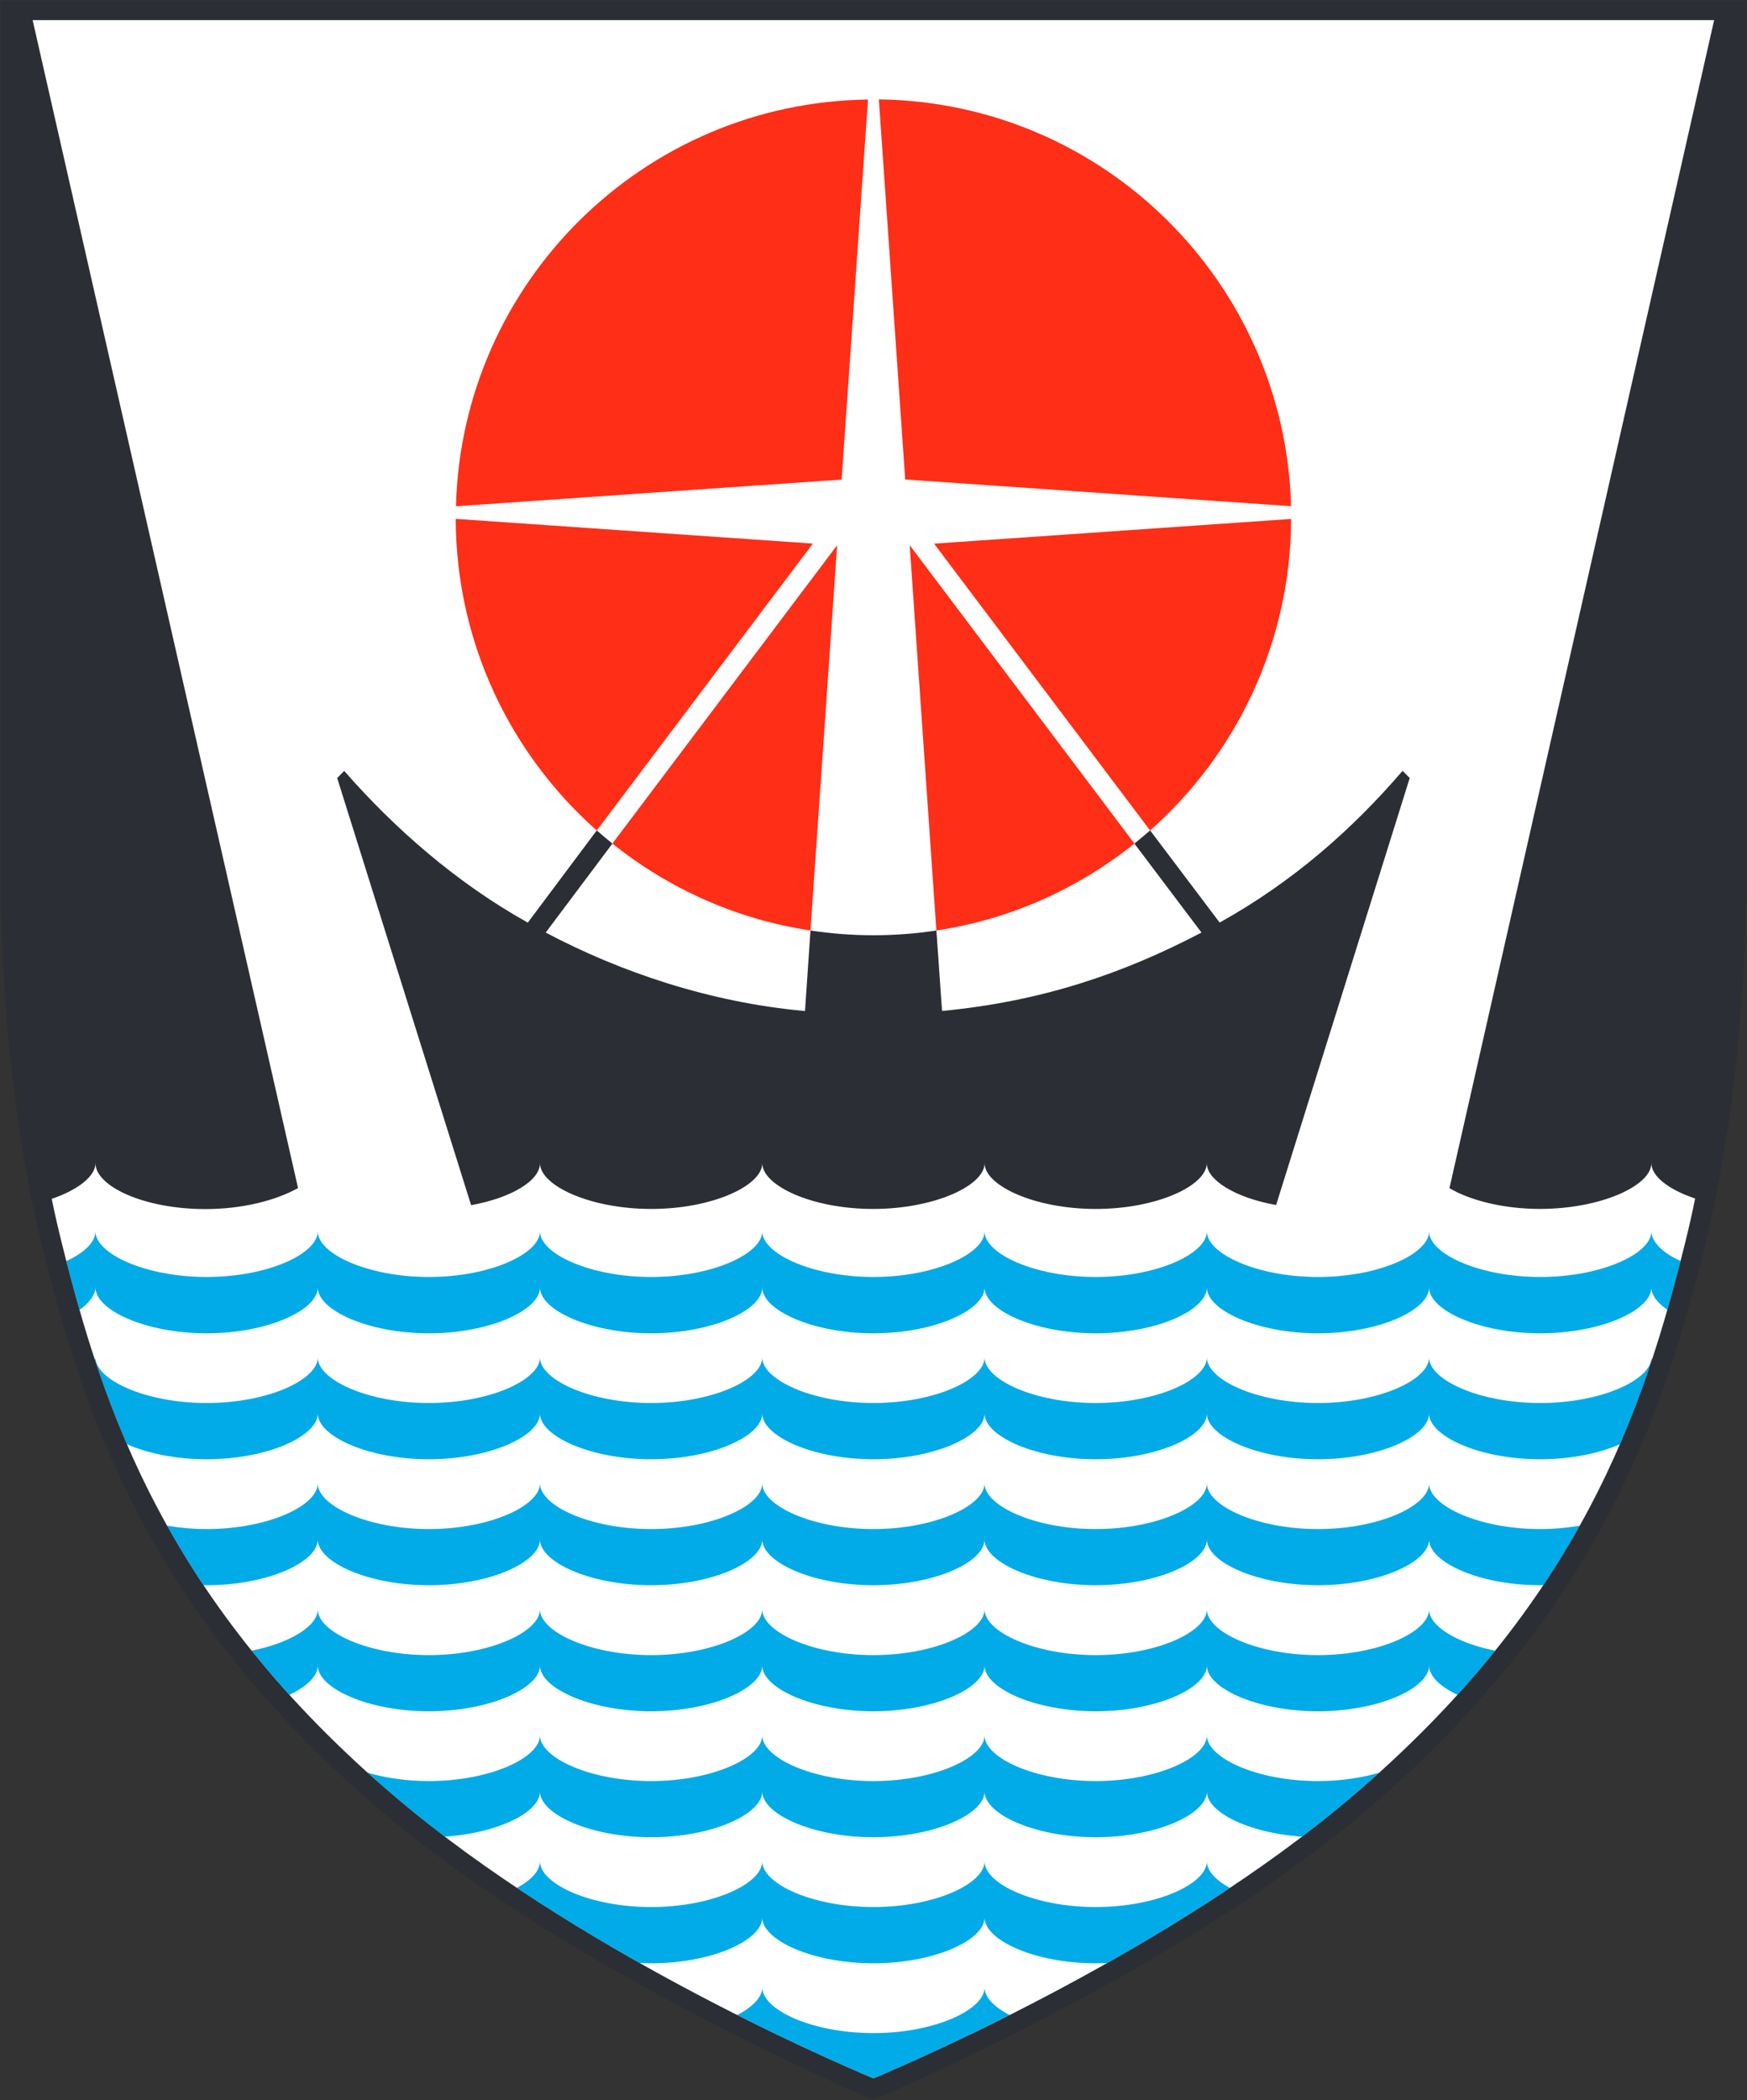<svg xmlns="http://www.w3.org/2000/svg" viewBox="0 0 1968 2365" width="1968" height="2365">
	<rect x="0" y="0" width="1968" height="2365" fill="#333333" stroke="none"/>
	<style>
		tspan { white-space:pre }
		.shp0 { fill: #ffffff } 
		.shp1 { fill: #ff2e17 } 
		.shp2 { fill: #00abe7 } 
		.shp3 { fill: #2c2e35 } 
	</style>
	<path id="Path 360" class="shp0" d="M1956.8 10.95L1956.8 980.27C1956.8 1128.2 1939.75 1281.66 1910.07 1401.48C1863.06 1590.88 1791.08 1811.43 1528.77 2033.74C1331.63 2200.84 1022.87 2336.33 983.88 2353.19C944.89 2336.33 636.23 2200.93 439.08 2033.74C176.77 1811.43 104.7 1590.88 57.79 1401.48C28.02 1281.66 11.06 1128.2 11.06 980.27L11.06 10.95L1956.8 10.95Z" />
	<path id="Path 361" fill-rule="evenodd" class="shp1" d="M1054.83 1047.78L1024.78 614.05L1024.88 614.05L1277.97 949.9C1214.83 1000.5 1138.43 1035.25 1054.83 1047.78ZM1052.25 612.2L1454.47 584.37C1453.91 724 1392.62 849.26 1295.57 935.16L1052.25 612.2ZM943.03 613.95L912.99 1047.78C829.39 1035.25 752.98 1000.5 689.85 949.9L943.03 613.95ZM990.04 111.92C1242.94 115.15 1447.74 318.01 1454.37 569.99L1019.72 539.94L990.04 111.92ZM915.66 612.11L672.25 935.16C575.19 849.26 513.81 724 513.35 584.28L915.66 612.11ZM948.1 540.04L513.63 570.08C520.17 318.01 724.87 115.33 977.78 112.1L948.1 540.04Z" />
	<path id="Path 362" fill-rule="evenodd" class="shp2" d="M1684.33 1858.8C1671.06 1875.3 1656.87 1891.89 1641.75 1908.48C1622.03 1899.08 1609.86 1887.19 1609.86 1875.58C1609.86 1900.74 1553.82 1927 1484.7 1927C1415.57 1927 1359.54 1900.74 1359.54 1875.58C1359.54 1900.74 1303.41 1927 1234.28 1927C1165.16 1927 1109.12 1900.74 1109.12 1875.58C1109.12 1900.74 1052.99 1927 983.86 1927C914.74 1927 858.7 1900.74 858.7 1875.58C858.7 1900.74 802.66 1927 733.54 1927C664.41 1927 608.28 1900.74 608.28 1875.58C608.28 1900.74 552.24 1927 483.12 1927C413.99 1927 357.96 1900.74 357.96 1875.58C357.96 1887.19 345.79 1899.08 326.07 1908.48C310.95 1891.89 296.76 1875.3 283.39 1858.8C327.27 1850.05 357.96 1830.87 357.96 1812.26C357.96 1837.42 413.99 1863.78 483.12 1863.78C552.24 1863.78 608.28 1837.42 608.28 1812.26C608.28 1837.42 664.41 1863.78 733.54 1863.78C802.66 1863.78 858.7 1837.42 858.7 1812.26C858.7 1837.42 914.74 1863.78 983.86 1863.78C1052.99 1863.78 1109.12 1837.42 1109.12 1812.26C1109.12 1837.42 1165.16 1863.78 1234.28 1863.78C1303.41 1863.78 1359.54 1837.42 1359.54 1812.26C1359.54 1837.42 1415.57 1863.78 1484.7 1863.78C1553.82 1863.78 1609.86 1837.42 1609.86 1812.26C1609.86 1830.87 1640.55 1850.05 1684.33 1858.8ZM1385.44 2125.9C1339.08 2156.78 1292.16 2185.16 1247.28 2210.42C1243.04 2210.6 1238.71 2210.79 1234.28 2210.79C1165.16 2210.79 1109.12 2184.52 1109.12 2159.36C1109.12 2184.52 1052.99 2210.79 983.86 2210.79C914.74 2210.79 858.7 2184.52 858.7 2159.36C858.7 2184.52 802.66 2210.79 733.54 2210.79C729.11 2210.79 724.78 2210.6 720.54 2210.42C675.66 2185.16 628.65 2156.78 582.38 2125.9C598.61 2117.15 608.28 2106.45 608.28 2096.04C608.28 2121.2 664.41 2147.47 733.54 2147.47C802.66 2147.47 858.7 2121.2 858.7 2096.04C858.7 2121.2 914.74 2147.47 983.86 2147.47C1052.99 2147.47 1109.12 2121.2 1109.12 2096.04C1109.12 2121.2 1165.16 2147.47 1234.28 2147.47C1303.41 2147.47 1359.54 2121.2 1359.54 2096.04C1359.54 2106.45 1369.21 2117.15 1385.44 2125.9ZM1137.23 2269.04C1063.31 2306.27 1005.71 2331.25 983.86 2340.37C962.11 2331.25 904.51 2306.27 830.5 2269.04C848.1 2259.91 858.7 2248.85 858.7 2237.98C858.7 2263.14 914.74 2289.41 983.86 2289.41C1052.99 2289.41 1109.12 2263.14 1109.12 2237.98C1109.12 2248.85 1119.72 2259.91 1137.23 2269.04ZM1484.7 2005.62C1510.14 2005.62 1533.73 2002.03 1553.55 1996.22C1542.95 2005.81 1532.26 2015.21 1521.11 2024.7C1503.5 2039.63 1485.25 2054.1 1466.73 2068.2C1406.08 2064.15 1359.54 2040.46 1359.54 2017.51C1359.54 2042.58 1303.41 2068.85 1234.28 2068.85C1165.16 2068.85 1109.12 2042.58 1109.12 2017.51C1109.12 2042.58 1052.99 2068.85 983.86 2068.85C914.74 2068.85 858.7 2042.58 858.7 2017.51C858.7 2042.58 802.66 2068.85 733.54 2068.85C664.41 2068.85 608.28 2042.58 608.28 2017.51C608.28 2040.46 561.74 2064.15 501.09 2068.2C482.47 2054.1 464.23 2039.63 446.71 2024.7C435.47 2015.21 424.78 2005.81 414.27 1996.22C434.09 2002.03 457.68 2005.62 483.12 2005.62C552.24 2005.62 608.28 1979.26 608.28 1954.19C608.28 1979.26 664.41 2005.62 733.54 2005.62C802.66 2005.62 858.7 1979.26 858.7 1954.19C858.7 1979.26 914.74 2005.62 983.86 2005.62C1052.99 2005.62 1109.12 1979.26 1109.12 1954.19C1109.12 1979.26 1165.16 2005.62 1234.28 2005.62C1303.41 2005.62 1359.54 1979.26 1359.54 1954.19C1359.54 1979.26 1415.57 2005.62 1484.7 2005.62ZM1735.02 1721.84C1750.79 1721.84 1765.72 1720.37 1779.63 1718.06C1767.28 1740.18 1753.55 1762.58 1738.53 1785.07L1735.02 1785.07C1665.9 1785.07 1609.86 1758.89 1609.86 1733.64C1609.86 1758.89 1553.82 1785.07 1484.7 1785.07C1415.57 1785.07 1359.54 1758.89 1359.54 1733.64C1359.54 1758.89 1303.41 1785.07 1234.28 1785.07C1165.16 1785.07 1109.12 1758.89 1109.12 1733.64C1109.12 1758.89 1052.99 1785.07 983.86 1785.07C914.74 1785.07 858.7 1758.89 858.7 1733.64C858.7 1758.89 802.66 1785.07 733.54 1785.07C664.41 1785.07 608.28 1758.89 608.28 1733.64C608.28 1758.89 552.24 1785.07 483.12 1785.07C413.99 1785.07 357.96 1758.89 357.96 1733.64C357.96 1758.89 301.92 1785.07 232.79 1785.07L229.29 1785.07C214.27 1762.58 200.54 1740.18 188.19 1718.06C202.1 1720.37 217.03 1721.84 232.79 1721.84C301.92 1721.84 357.96 1695.48 357.96 1670.41C357.96 1695.48 413.99 1721.84 483.12 1721.84C552.24 1721.84 608.28 1695.48 608.28 1670.41C608.28 1695.48 664.41 1721.84 733.54 1721.84C802.66 1721.84 858.7 1695.48 858.7 1670.41C858.7 1695.48 914.74 1721.84 983.86 1721.84C1052.99 1721.84 1109.12 1695.48 1109.12 1670.41C1109.12 1695.48 1165.16 1721.84 1234.28 1721.84C1303.41 1721.84 1359.54 1695.48 1359.54 1670.41C1359.54 1695.48 1415.57 1721.84 1484.7 1721.84C1553.82 1721.84 1609.86 1695.48 1609.86 1670.41C1609.86 1695.48 1665.9 1721.84 1735.02 1721.84ZM1893.18 1419.9C1888.58 1437.97 1883.6 1456.4 1878.34 1474.93C1868.57 1468.2 1860.28 1459.35 1860.28 1449.86C1860.28 1475.11 1804.24 1501.38 1735.02 1501.38C1665.9 1501.38 1609.86 1475.11 1609.86 1449.86C1609.86 1475.11 1553.82 1501.38 1484.7 1501.38C1415.57 1501.38 1359.54 1475.11 1359.54 1449.86C1359.54 1475.11 1303.41 1501.38 1234.28 1501.38C1165.16 1501.38 1109.12 1475.11 1109.12 1449.86C1109.12 1475.11 1052.99 1501.38 983.86 1501.38C914.74 1501.38 858.7 1475.11 858.7 1449.86C858.7 1475.11 802.66 1501.38 733.54 1501.38C664.41 1501.38 608.28 1475.11 608.28 1449.86C608.28 1475.11 552.24 1501.38 483.12 1501.38C413.99 1501.38 357.96 1475.11 357.96 1449.86C357.96 1475.11 301.92 1501.38 232.79 1501.38C163.58 1501.38 107.54 1475.11 107.54 1449.86C107.54 1457.97 99.89 1468.01 89.47 1475.02C84.96 1458.98 80.63 1443.13 76.57 1427.46C76.02 1424.88 75.46 1422.39 74.82 1419.99C95.28 1410.68 107.54 1398.43 107.54 1386.63C107.54 1411.7 163.58 1437.97 232.79 1437.97C301.92 1437.97 357.96 1411.7 357.96 1386.63C357.96 1411.7 413.99 1437.97 483.12 1437.97C552.24 1437.97 608.28 1411.7 608.28 1386.63C608.28 1411.7 664.41 1437.97 733.54 1437.97C802.66 1437.97 858.7 1411.7 858.7 1386.63C858.7 1411.7 914.74 1437.97 983.86 1437.97C1052.99 1437.97 1109.12 1411.7 1109.12 1386.63C1109.12 1411.7 1165.16 1437.97 1234.28 1437.97C1303.41 1437.97 1359.54 1411.7 1359.54 1386.63C1359.54 1411.7 1415.57 1437.97 1484.7 1437.97C1553.82 1437.97 1609.86 1411.7 1609.86 1386.63C1609.86 1411.7 1665.9 1437.97 1735.02 1437.97C1804.24 1437.97 1860.28 1411.7 1860.28 1386.63C1860.28 1398.43 1874.1 1411.7 1893.18 1419.9ZM1860.28 1528.57C1860.28 1529.67 1860.46 1530.78 1860.74 1531.88C1850.42 1562.85 1838.71 1594.37 1824.89 1626.26C1802.12 1636.4 1770.32 1643.22 1735.02 1643.22C1665.9 1643.22 1609.86 1616.95 1609.86 1591.79C1609.86 1616.95 1553.82 1643.22 1484.7 1643.22C1415.57 1643.22 1359.54 1616.95 1359.54 1591.79C1359.54 1616.95 1303.41 1643.22 1234.28 1643.22C1165.16 1643.22 1109.12 1616.95 1109.12 1591.79C1109.12 1616.95 1052.99 1643.22 983.86 1643.22C914.74 1643.22 858.7 1616.95 858.7 1591.79C858.7 1616.95 802.66 1643.22 733.54 1643.22C664.41 1643.22 608.28 1616.95 608.28 1591.79C608.28 1616.95 552.24 1643.22 483.12 1643.22C413.99 1643.22 357.96 1616.95 357.96 1591.79C357.96 1616.95 301.92 1643.22 232.79 1643.22C197.49 1643.22 165.7 1636.4 142.93 1626.26C129.11 1594.37 117.4 1562.85 107.08 1531.88C107.35 1530.78 107.54 1529.67 107.54 1528.57C107.54 1553.64 163.58 1579.9 232.79 1579.9C301.92 1579.9 357.96 1553.64 357.96 1528.57C357.96 1553.64 413.99 1579.9 483.12 1579.9C552.24 1579.9 608.28 1553.64 608.28 1528.57C608.28 1553.64 664.41 1579.9 733.54 1579.9C802.66 1579.9 858.7 1553.64 858.7 1528.57C858.7 1553.64 914.74 1579.9 983.86 1579.9C1052.99 1579.9 1109.12 1553.64 1109.12 1528.57C1109.12 1553.64 1165.16 1579.9 1234.28 1579.9C1303.41 1579.9 1359.54 1553.64 1359.54 1528.57C1359.54 1553.64 1415.57 1579.9 1484.7 1579.9C1553.82 1579.9 1609.86 1553.64 1609.86 1528.57C1609.86 1553.64 1665.9 1579.9 1735.02 1579.9C1804.24 1579.9 1860.28 1553.64 1860.28 1528.57Z" />
	<path id="Path 363" class="shp3" d="M1580.03 867.99C1522.33 935.09 1455.88 993.25 1373.94 1038.87L1295.6 935.09C1289.79 940.16 1283.89 945.14 1277.9 949.93L1353.48 1050.12C1265.65 1096.2 1173.2 1127.81 1061.22 1138.41L1054.86 1047.81C1031.73 1051.31 1008.04 1053.16 983.89 1053.16C959.84 1053.16 936.15 1051.31 913.01 1047.81L906.84 1138.5C799.46 1128.83 698.45 1094.45 614.76 1050.12L689.88 949.93C683.89 945.14 677.99 940.16 672.27 935.09L594.58 1038.96C514.12 994.08 444.25 932.7 387.75 868.09L379.83 876.11L530.71 1357.12C577.07 1348.65 608.31 1329.11 608.31 1309.84C608.31 1335 664.53 1361.36 733.66 1361.36C802.78 1361.36 858.73 1335 858.73 1309.84C858.73 1335 914.4 1361.36 983.52 1361.36C1052.74 1361.36 1109.15 1335 1109.15 1309.84C1109.15 1335 1165.28 1361.36 1234.4 1361.36C1303.53 1361.36 1359.29 1335 1359.47 1309.84C1359.29 1328.55 1390.99 1348.65 1437.54 1356.94L1588.05 876.11L1580.03 867.99Z" />
	<path id="Path 364" fill-rule="evenodd" class="shp3" d="M1967.29 0.39L1967.29 980.22C1967.29 1115.79 1953.01 1271.83 1920.29 1404C1872.91 1594.97 1800.19 1817.46 1535.58 2041.8C1322.12 2222.63 983.87 2364.66 983.87 2364.66C983.87 2364.66 645.71 2222.63 432.25 2041.8C167.64 1817.46 94.92 1594.97 47.55 1404C14.73 1271.83 0.54 1115.79 0.54 980.22L0.54 0.39L1967.29 0.39ZM1930.98 22.69L36.76 22.69L335.75 1337.83C311.24 1351.56 273.54 1361.51 231.42 1361.51C162.29 1361.51 107.55 1335.89 107.55 1309.81C107.55 1324.46 87.92 1339.95 58.24 1349.99C61.65 1366.49 65.33 1382.71 69.3 1398.56C115.84 1586.12 187.09 1804.65 446.72 2024.65C647 2194.43 928.85 2317.28 983.87 2340.42C1038.99 2317.28 1320.83 2194.43 1521.11 2024.65C1780.66 1804.65 1851.99 1586.12 1898.54 1398.56C1902.5 1382.62 1906.19 1366.3 1909.6 1349.62C1879.92 1339.67 1860.29 1324.65 1860.29 1309.81C1860.29 1335.06 1803.7 1361.33 1734.57 1361.33C1692.54 1361.33 1654.94 1351.19 1632.82 1337.92L1930.98 22.69Z" />
</svg>